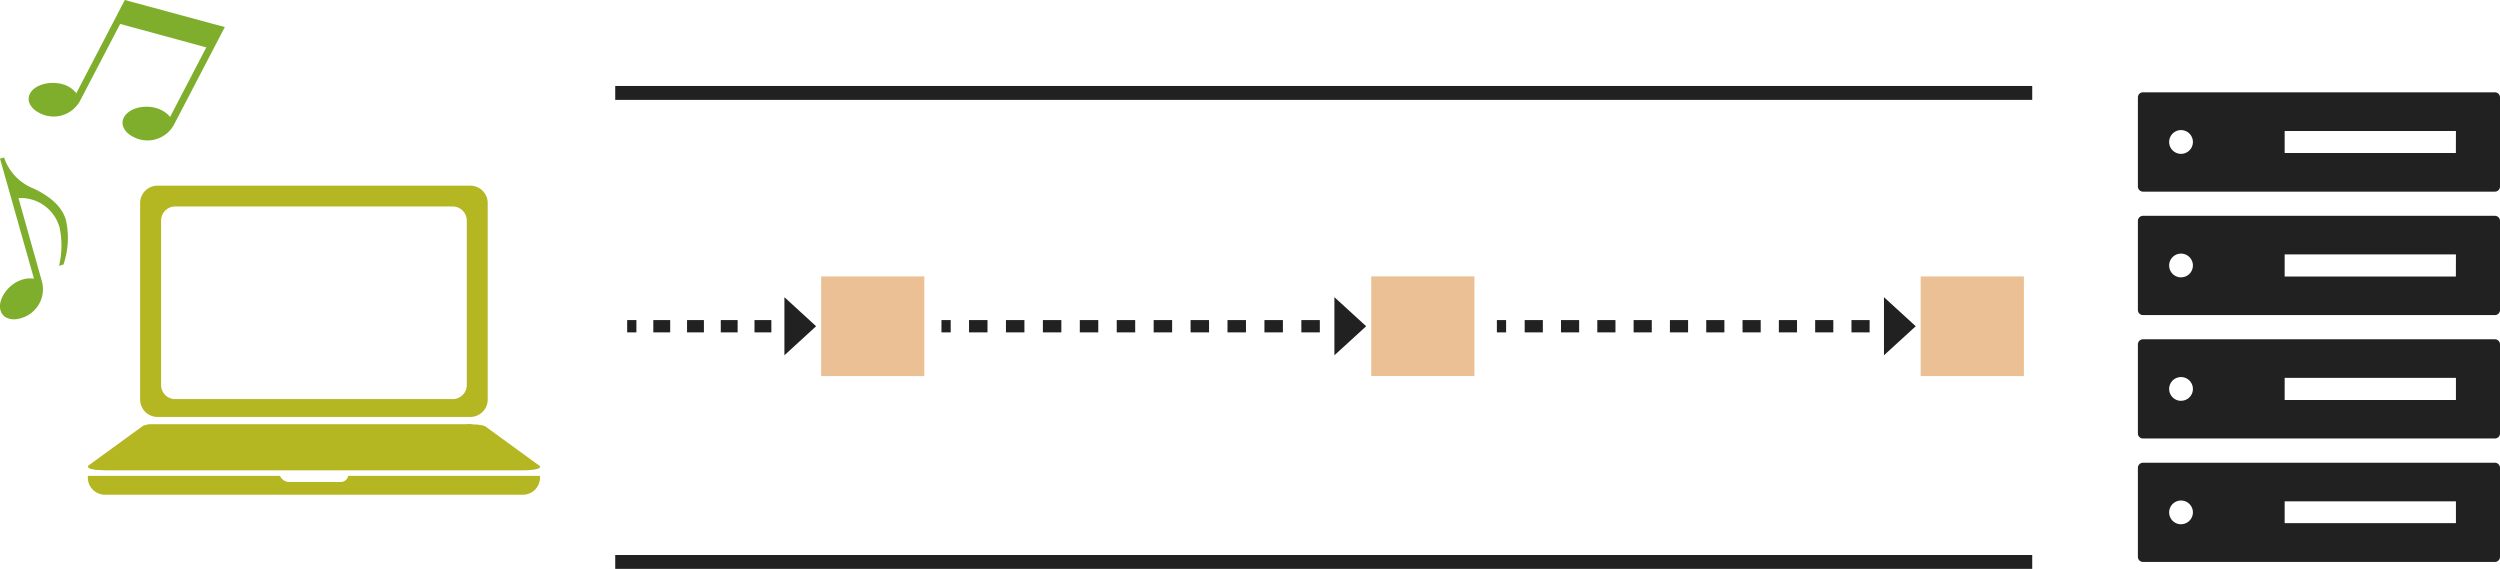<svg xmlns="http://www.w3.org/2000/svg" viewBox="0 0 406.23 92.44"><defs><style>.cls-1{fill:#d7822a;opacity:0.5;}.cls-2{fill:#212121;}.cls-3,.cls-4,.cls-5,.cls-6,.cls-7,.cls-8{fill:none;stroke:#212121;stroke-miterlimit:10;}.cls-3,.cls-4,.cls-5,.cls-6{stroke-width:2px;}.cls-4{stroke-dasharray:2.74 2.74;}.cls-5{stroke-dasharray:3 3;}.cls-6{stroke-dasharray:2.95 2.95;}.cls-7{stroke-width:2.26px;}.cls-8{stroke-width:2.26px;}.cls-9{fill:#7eae2c;}.cls-10{fill:#b4b721;}</style></defs><g id="レイヤー_2" data-name="レイヤー 2"><g id="レイヤー_1-2" data-name="レイヤー 1"><rect class="cls-1" x="133.73" y="44.63" width="16.19" height="16.77" transform="translate(194.83 -88.81) rotate(90)"/><polygon class="cls-2" points="132.61 53.01 127.46 48.29 127.46 57.73 132.61 53.01"/><line class="cls-3" x1="129.59" y1="53.01" x2="128.09" y2="53.01"/><line class="cls-4" x1="125.34" y1="53.01" x2="104.78" y2="53.01"/><line class="cls-3" x1="103.41" y1="53.01" x2="101.91" y2="53.01"/><rect class="cls-1" x="223.1" y="44.63" width="16.19" height="16.77" transform="translate(284.21 -178.19) rotate(90)"/><polygon class="cls-2" points="221.99 53.01 216.83 48.29 216.83 57.73 221.99 53.01"/><line class="cls-3" x1="218.96" y1="53.01" x2="217.46" y2="53.01"/><line class="cls-5" x1="214.46" y1="53.01" x2="155.98" y2="53.01"/><line class="cls-3" x1="154.48" y1="53.01" x2="152.98" y2="53.01"/><rect class="cls-1" x="312.4" y="44.63" width="16.19" height="16.77" transform="translate(373.5 -267.48) rotate(90)"/><polygon class="cls-2" points="311.29 53.01 306.13 48.29 306.13 57.73 311.29 53.01"/><line class="cls-3" x1="308.26" y1="53.01" x2="306.76" y2="53.01"/><line class="cls-6" x1="303.8" y1="53.01" x2="246.2" y2="53.01"/><line class="cls-3" x1="244.73" y1="53.01" x2="243.23" y2="53.01"/><line class="cls-7" x1="330.22" y1="15.1" x2="99.97" y2="15.1"/><line class="cls-8" x1="99.97" y1="91.31" x2="330.22" y2="91.31"/><path class="cls-9" d="M0,25.78l.66-.19A8.22,8.22,0,0,0,5.5,30.65c2.06,1,4.49,2.56,5.21,5.1a13.34,13.34,0,0,1-.4,7.24l-.71.2A14.3,14.3,0,0,0,9.69,37,6.57,6.57,0,0,0,3,32.18L6.82,45.76a4.89,4.89,0,0,1-3.64,6c-1.25.35-2.71,0-3.09-1.3C-.45,48.54,1.5,46,3.72,45.41a4.08,4.08,0,0,1,1.8-.13Z"/><path class="cls-9" d="M20.28,0,36.53,4.4,28.26,20.28a4.9,4.9,0,0,1-6.77,1.87c-1.14-.6-2-1.83-1.36-3.06.93-1.77,4.07-2.25,6.11-1.19A4.22,4.22,0,0,1,27.64,19l5.88-11.3-14-3.81L13,16.4a4.88,4.88,0,0,1-6.76,1.86c-1.15-.6-2-1.83-1.37-3.05C5.81,13.44,9,13,11,14a4.24,4.24,0,0,1,1.4,1.15Z"/><path class="cls-10" d="M14.76,76.19a5.59,5.59,0,0,0,1,.17c.4,0,.87.06,1.4.06H84.89c.53,0,1,0,1.4-.06a4.89,4.89,0,0,0,1-.17.79.79,0,0,0,.45-.24c.06-.09,0-.19-.13-.3l-8.75-6.37a1.58,1.58,0,0,0-.46-.16c-.21-.05-.47-.08-.77-.12s-.64,0-1-.07-.73,0-1.11,0h-49c-.38,0-.75,0-1.1,0s-.69,0-1,0-.57.08-.78.13a1.36,1.36,0,0,0-.45.17l-8.76,6.37c-.15.11-.19.21-.13.3A.83.83,0,0,0,14.76,76.19Z"/><path class="cls-10" d="M25.6,67.75H76.43a2.83,2.83,0,0,0,2.82-2.83V33a2.83,2.83,0,0,0-2.82-2.83H25.6A2.83,2.83,0,0,0,22.77,33V64.92A2.83,2.83,0,0,0,25.6,67.75Zm.58-31.91a2.29,2.29,0,0,1,2.28-2.29h45.1a2.3,2.3,0,0,1,2.29,2.29V62.57a2.29,2.29,0,0,1-2.29,2.28H28.46a2.28,2.28,0,0,1-2.28-2.28Z"/><path class="cls-10" d="M56.58,77.32a1.23,1.23,0,0,1-1.22,1H47a1.63,1.63,0,0,1-1.5-1H14.27v.29a2.79,2.79,0,0,0,2.82,2.78H84.93a2.79,2.79,0,0,0,2.82-2.78v-.29Z"/><path class="cls-2" d="M405.41,35.07h-57.2a.83.83,0,0,0-.82.83V50.37a.83.83,0,0,0,.82.83h57.2a.83.83,0,0,0,.82-.83V35.9A.83.83,0,0,0,405.41,35.07Zm-51,10a1.93,1.93,0,1,1,1.92-1.93A1.92,1.92,0,0,1,354.42,45.06Zm44.65-.13H371.24V41.34h27.83Z"/><path class="cls-2" d="M405.41,15h-57.2a.82.82,0,0,0-.82.82V30.31a.83.83,0,0,0,.82.83h57.2a.83.83,0,0,0,.82-.83V15.84A.82.82,0,0,0,405.41,15Zm-51,10a1.93,1.93,0,1,1,1.92-1.93A1.93,1.93,0,0,1,354.42,25Zm44.65-.14H371.24V21.29h27.83Z"/><path class="cls-2" d="M405.41,55.13h-57.2a.83.83,0,0,0-.82.83V70.43a.82.82,0,0,0,.82.82h57.2a.82.82,0,0,0,.82-.82V56A.83.83,0,0,0,405.41,55.13Zm-51,10a1.93,1.93,0,1,1,1.92-1.93A1.92,1.92,0,0,1,354.42,65.12ZM399.07,65H371.24V61.4h27.83Z"/><path class="cls-2" d="M405.41,75.19h-57.2a.83.83,0,0,0-.82.83V90.48a.83.83,0,0,0,.82.83h57.2a.83.83,0,0,0,.82-.83V76A.83.83,0,0,0,405.41,75.19Zm-51,10a1.93,1.93,0,1,1,1.92-1.93A1.93,1.93,0,0,1,354.42,85.18ZM399.07,85H371.24V81.46h27.83Z"/></g></g></svg>